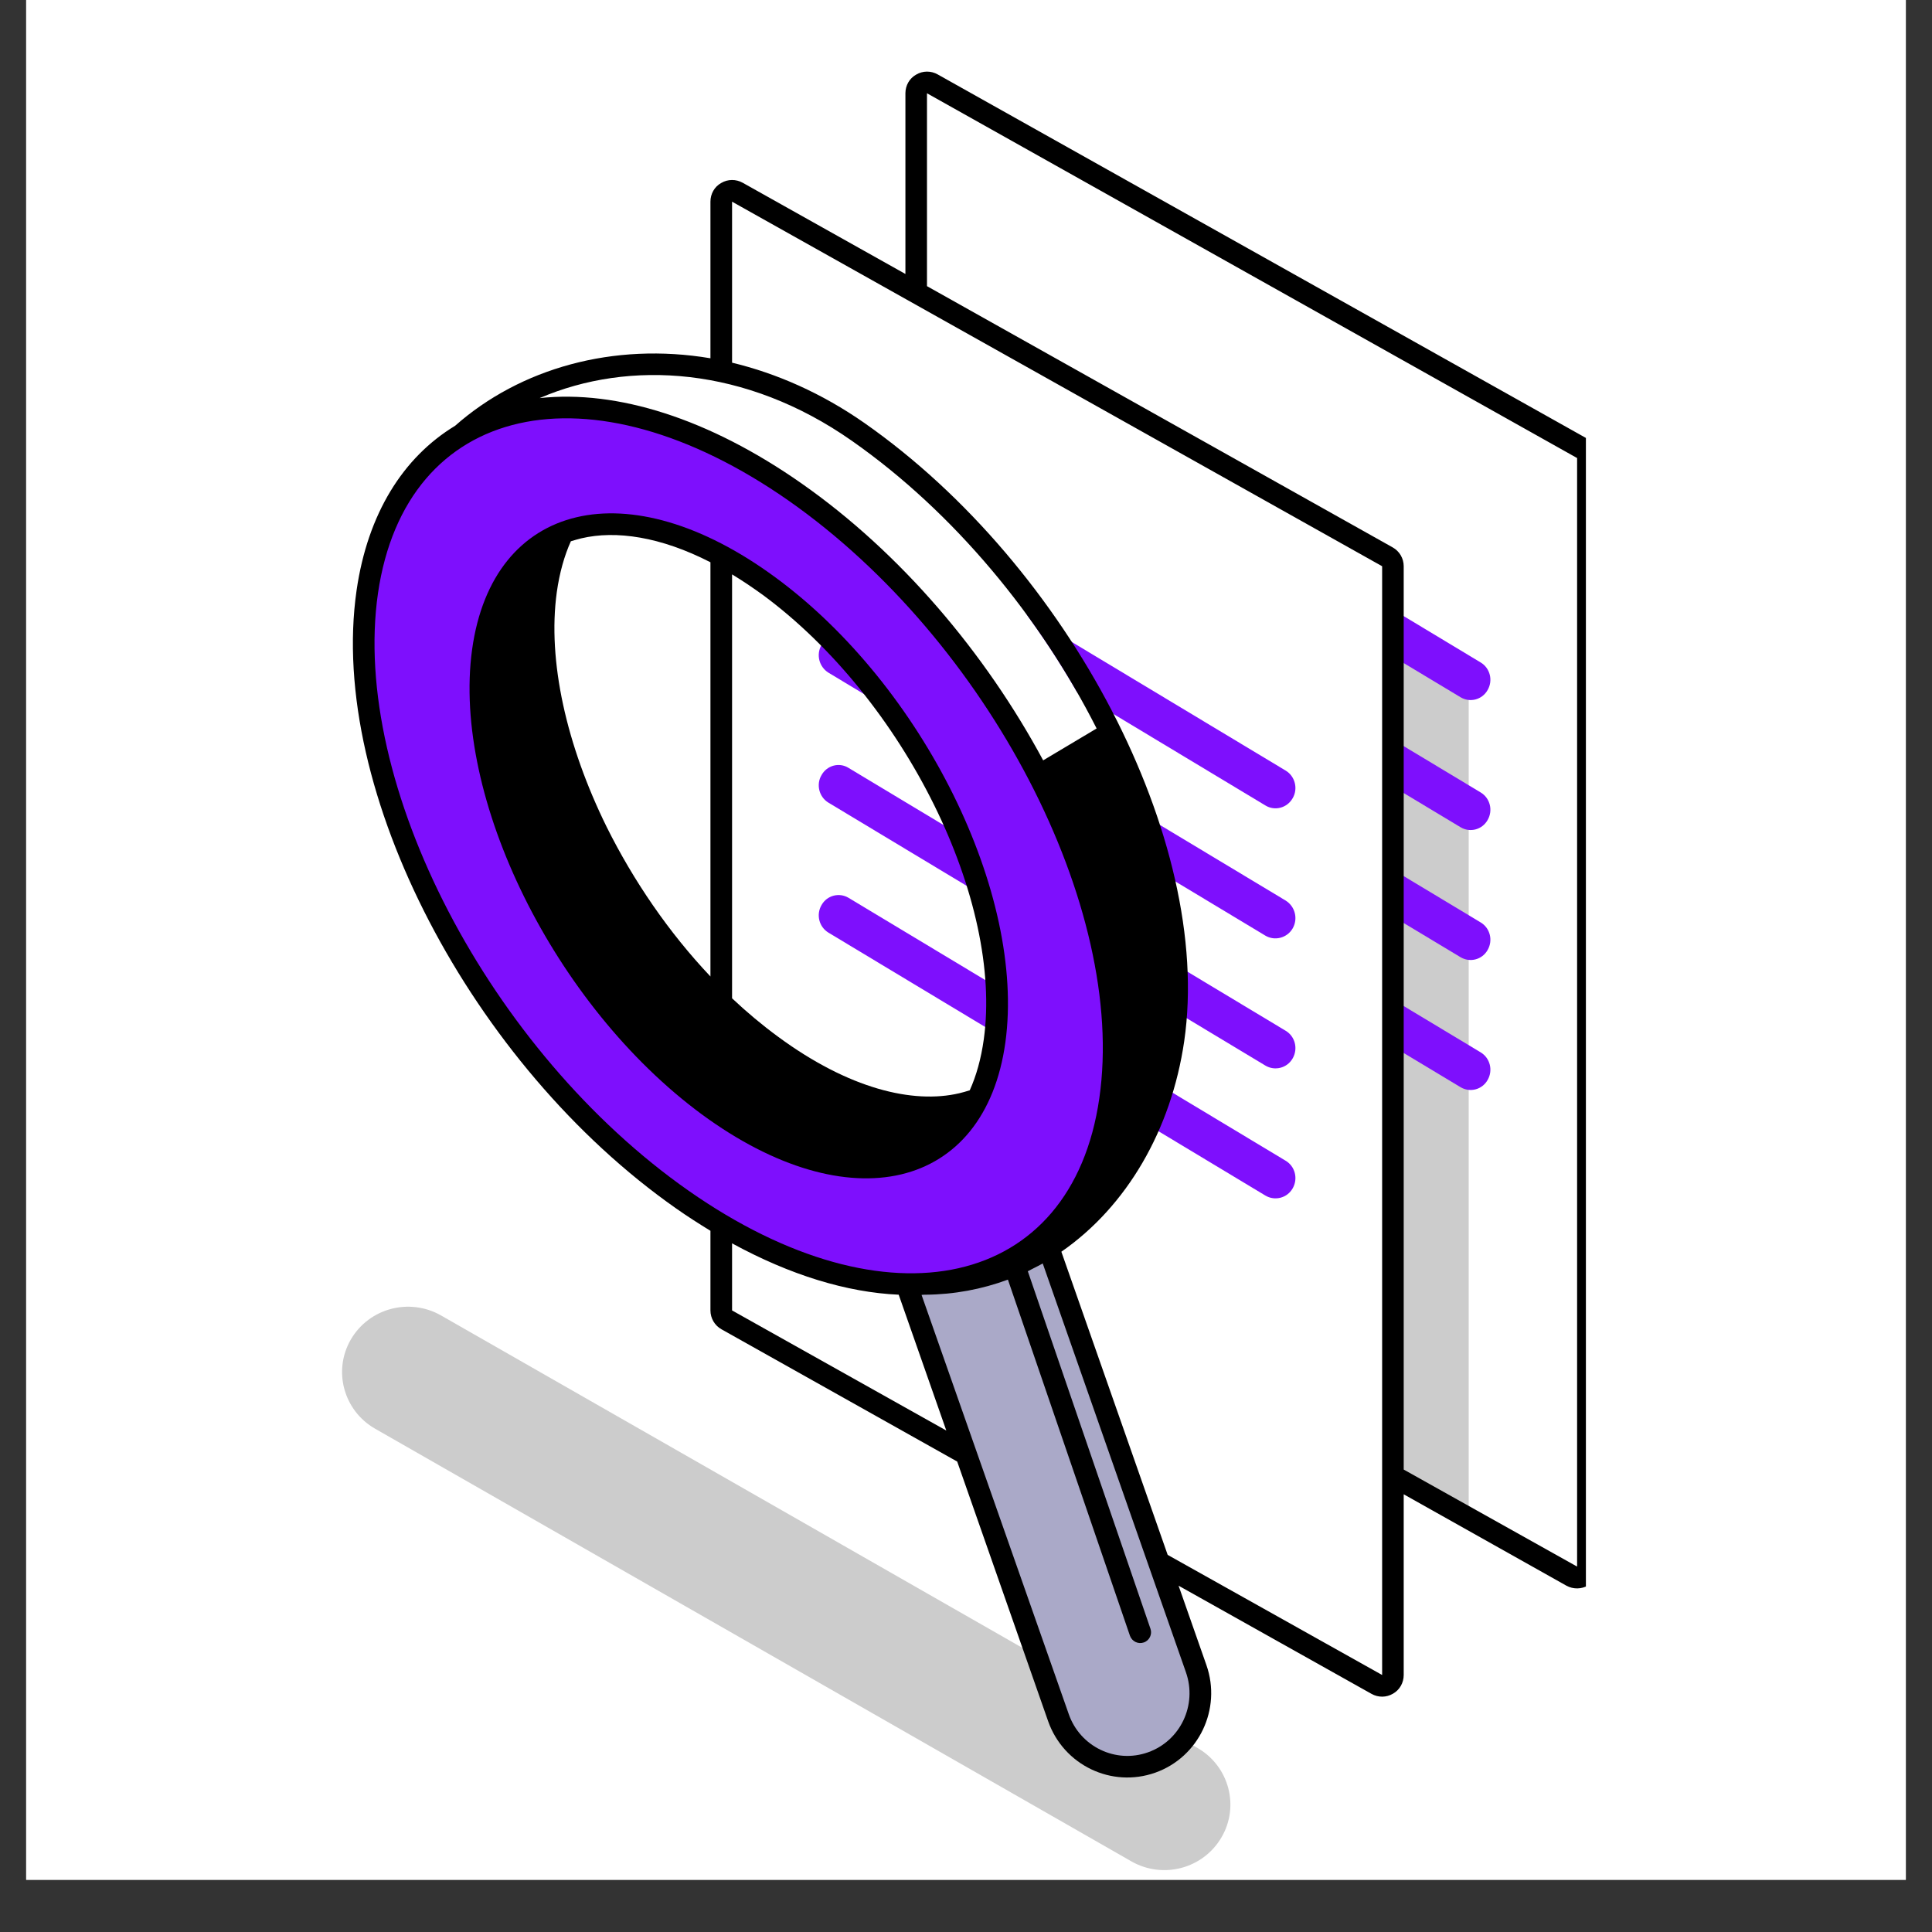<?xml version="1.0" encoding="UTF-8"?>
<svg xmlns="http://www.w3.org/2000/svg" xmlns:xlink="http://www.w3.org/1999/xlink" width="48" zoomAndPan="magnify" viewBox="0 0 36 36" height="48" preserveAspectRatio="xMidYMid meet" version="1.0">
  <rect x="0" y="0" width="36" height="36" fill="#333333" stroke="none"/>
  <defs>
    <filter x="0%" y="0%" width="100%" height="100%" id="b764784744">
      <feColorMatrix values="0 0 0 0 1 0 0 0 0 1 0 0 0 0 1 0 0 0 1 0" color-interpolation-filters="sRGB"></feColorMatrix>
    </filter>
    <clipPath id="278c7bac3d">
      <path d="M 0.488 0 L 35.512 0 L 35.512 35.027 L 0.488 35.027 Z M 0.488 0 " clip-rule="nonzero"></path>
    </clipPath>
    <clipPath id="388e6fc262">
      <path d="M 17 1.312 L 29.551 1.312 L 29.551 30 L 17 30 Z M 17 1.312 " clip-rule="nonzero"></path>
    </clipPath>
    <mask id="a582c68927">
      <g filter="url(#b764784744)">
        <rect x="-3.6" width="43.2" fill="#000000" y="-3.6" height="43.2" fill-opacity="0.2"></rect>
      </g>
    </mask>
    <clipPath id="5bf4f548a5">
      <path d="M 0 0.773 L 9.574 0.773 L 9.574 22.488 L 0 22.488 Z M 0 0.773 " clip-rule="nonzero"></path>
    </clipPath>
    <clipPath id="049284b2e5">
      <rect x="0" width="10" y="0" height="23"></rect>
    </clipPath>
    <clipPath id="37fb064a59">
      <path d="M 6.199 24 L 24 24 L 24 34.879 L 6.199 34.879 Z M 6.199 24 " clip-rule="nonzero"></path>
    </clipPath>
    <mask id="5225ec26aa">
      <g filter="url(#b764784744)">
        <rect x="-3.6" width="43.2" fill="#000000" y="-3.6" height="43.2" fill-opacity="0.2"></rect>
      </g>
    </mask>
    <clipPath id="d2bc56f02c">
      <path d="M 0.324 0.285 L 17 0.285 L 17 10.879 L 0.324 10.879 Z M 0.324 0.285 " clip-rule="nonzero"></path>
    </clipPath>
    <clipPath id="1f707cf359">
      <rect x="0" width="18" y="0" height="11"></rect>
    </clipPath>
    <clipPath id="0be19d5651">
      <path d="M 6.199 7 L 21 7 L 21 24 L 6.199 24 Z M 6.199 7 " clip-rule="nonzero"></path>
    </clipPath>
    <clipPath id="5309ca30c4">
      <path d="M 6.199 1.312 L 29.551 1.312 L 29.551 34 L 6.199 34 Z M 6.199 1.312 " clip-rule="nonzero"></path>
    </clipPath>
  </defs>
  <g clip-path="url(#278c7bac3d)">
    <path fill="#ffffff" d="M 0.488 0 L 35.512 0 L 35.512 35.027 L 0.488 35.027 Z M 0.488 0 " fill-opacity="1" fill-rule="nonzero"></path>
    <path fill="#ffffff" d="M 0.488 0 L 35.512 0 L 35.512 35.027 L 0.488 35.027 Z M 0.488 0 " fill-opacity="1" fill-rule="nonzero"></path>
  </g>
  <g clip-path="url(#388e6fc262)">
    <path fill="#ffffff" d="M 17.156 22.535 L 29.508 29.465 L 29.508 8.398 L 17.156 1.469 Z M 17.156 22.535 " fill-opacity="1" fill-rule="nonzero"></path>
  </g>
  <g mask="url(#a582c68927)">
    <g transform="matrix(1, 0, 0, 1, 18, 6)">
      <g clip-path="url(#049284b2e5)">
        <g clip-path="url(#5bf4f548a5)">
          <path fill="#000000" d="M 0.082 17.09 L 9.367 22.387 L 9.367 6.281 L 0.082 0.988 Z M 0.082 17.09 " fill-opacity="1" fill-rule="nonzero"></path>
        </g>
      </g>
    </g>
  </g>
  <path fill="#7e0ffd" d="M 19.449 7.441 C 19.273 7.336 19.047 7.398 18.941 7.574 C 18.836 7.754 18.895 7.984 19.07 8.094 L 27.215 12.992 C 27.391 13.098 27.617 13.039 27.719 12.859 C 27.824 12.68 27.766 12.449 27.59 12.344 Z M 19.449 7.441 " fill-opacity="1" fill-rule="nonzero"></path>
  <path fill="#7e0ffd" d="M 19.449 9.867 C 19.273 9.762 19.047 9.82 18.941 10 C 18.836 10.176 18.895 10.41 19.07 10.516 L 27.215 15.414 C 27.391 15.52 27.617 15.461 27.719 15.281 C 27.824 15.102 27.766 14.871 27.59 14.766 Z M 19.449 9.867 " fill-opacity="1" fill-rule="nonzero"></path>
  <path fill="#7e0ffd" d="M 18.941 12.422 C 19.047 12.242 19.273 12.184 19.449 12.289 L 27.59 17.188 C 27.766 17.293 27.824 17.523 27.719 17.703 C 27.617 17.883 27.391 17.941 27.215 17.836 L 19.07 12.938 C 18.895 12.832 18.836 12.602 18.941 12.422 Z M 18.941 12.422 " fill-opacity="1" fill-rule="nonzero"></path>
  <path fill="#7e0ffd" d="M 19.449 14.711 C 19.273 14.605 19.047 14.664 18.941 14.844 C 18.836 15.023 18.895 15.254 19.07 15.359 L 27.215 20.258 C 27.391 20.363 27.617 20.305 27.719 20.125 C 27.824 19.945 27.766 19.715 27.59 19.609 Z M 19.449 14.711 " fill-opacity="1" fill-rule="nonzero"></path>
  <path fill="#ffffff" d="M 13.477 24.605 L 25.918 31.586 L 25.918 10.363 L 13.477 3.383 Z M 13.477 24.605 " fill-opacity="1" fill-rule="nonzero"></path>
  <path fill="#7e0ffd" d="M 15.812 9.461 C 15.637 9.355 15.41 9.414 15.309 9.594 C 15.203 9.773 15.262 10.004 15.438 10.109 L 23.578 15.008 C 23.754 15.117 23.984 15.055 24.086 14.875 C 24.191 14.699 24.133 14.465 23.957 14.359 Z M 15.812 9.461 " fill-opacity="1" fill-rule="nonzero"></path>
  <path fill="#7e0ffd" d="M 15.812 11.883 C 15.637 11.777 15.41 11.84 15.309 12.016 C 15.203 12.195 15.262 12.426 15.438 12.535 L 23.578 17.434 C 23.754 17.539 23.984 17.477 24.086 17.301 C 24.191 17.121 24.133 16.891 23.957 16.781 Z M 15.812 11.883 " fill-opacity="1" fill-rule="nonzero"></path>
  <path fill="#7e0ffd" d="M 15.309 14.441 C 15.41 14.262 15.637 14.199 15.812 14.309 L 23.957 19.207 C 24.133 19.312 24.191 19.543 24.086 19.723 C 23.984 19.902 23.754 19.961 23.578 19.855 L 15.438 14.957 C 15.262 14.852 15.203 14.617 15.309 14.441 Z M 15.309 14.441 " fill-opacity="1" fill-rule="nonzero"></path>
  <path fill="#7e0ffd" d="M 15.812 16.73 C 15.637 16.625 15.41 16.684 15.309 16.863 C 15.203 17.043 15.262 17.273 15.438 17.379 L 23.578 22.277 C 23.754 22.383 23.984 22.324 24.086 22.145 C 24.191 21.965 24.133 21.734 23.957 21.629 Z M 15.812 16.73 " fill-opacity="1" fill-rule="nonzero"></path>
  <path fill="#ffffff" d="M 14.059 22.605 C 17.773 25.207 21.152 22.895 21.664 19.348 C 22.18 15.797 19.59 10.812 15.875 8.215 C 12.164 5.613 7.789 7.434 7.273 10.98 C 6.758 14.531 10.348 20.008 14.059 22.605 Z M 14.254 19.641 C 17 21.66 19.531 21.062 19.91 18.301 C 20.293 15.539 18.379 11.664 15.633 9.641 C 12.891 7.621 10.359 8.223 9.977 10.98 C 9.598 13.742 11.512 17.621 14.254 19.641 Z M 14.254 19.641 " fill-opacity="1" fill-rule="evenodd"></path>
  <g clip-path="url(#37fb064a59)">
    <g mask="url(#5225ec26aa)">
      <g transform="matrix(1, 0, 0, 1, 6, 24)">
        <g clip-path="url(#1f707cf359)">
          <g clip-path="url(#d2bc56f02c)">
            <path fill="#000000" d="M 0.539 0.957 C 0.879 0.375 1.629 0.176 2.219 0.512 L 16.312 8.57 C 16.898 8.906 17.102 9.652 16.762 10.234 C 16.422 10.82 15.672 11.02 15.082 10.684 L 0.988 2.621 C 0.402 2.285 0.199 1.539 0.539 0.957 Z M 0.539 0.957 " fill-opacity="1" fill-rule="evenodd"></path>
          </g>
        </g>
      </g>
    </g>
  </g>
  <path fill="#aaa9c8" d="M 16.852 23.816 C 17.871 23.852 18.777 23.586 19.465 23.035 L 22.289 31.094 C 22.539 31.805 22.168 32.59 21.461 32.84 C 20.75 33.094 19.973 32.719 19.723 32.004 Z M 16.852 23.816 " fill-opacity="1" fill-rule="nonzero"></path>
  <g clip-path="url(#0be19d5651)">
    <path fill="#7e0ffd" d="M 12.746 22.277 C 16.457 24.875 20.262 24.121 20.777 20.57 C 21.289 17.02 18.418 11.746 14.707 9.148 C 10.996 6.551 7.352 7.523 6.836 11.07 C 6.32 14.621 9.031 19.676 12.746 22.277 Z M 13.258 20.57 C 16.004 22.59 18.133 22.262 18.516 19.5 C 18.895 16.738 17.215 13.012 14.469 10.992 C 11.727 8.973 9.438 9.699 9.055 12.461 C 8.676 15.219 10.516 18.551 13.258 20.57 Z M 13.258 20.57 " fill-opacity="1" fill-rule="evenodd"></path>
  </g>
  <path fill="#000000" d="M 18.734 19.422 C 18.352 22.18 15.82 22.781 13.074 20.762 C 10.332 18.738 8.418 14.863 8.797 12.102 C 9.18 9.34 11.711 8.742 14.453 10.762 C 17.199 12.781 19.113 16.66 18.734 19.422 Z M 13.641 18.602 C 13.914 18.859 14.199 19.098 14.496 19.316 C 15.816 20.289 17.012 20.574 17.875 20.371 C 17.941 20.355 18.008 20.336 18.07 20.316 C 18.191 20.047 18.281 19.73 18.332 19.363 C 18.508 18.09 18.156 16.516 17.402 14.992 C 16.652 13.477 15.527 12.055 14.215 11.086 C 14.02 10.945 13.828 10.816 13.641 10.703 Z M 13.238 10.477 L 13.238 18.195 C 12.465 17.379 11.805 16.414 11.305 15.41 C 10.555 13.887 10.199 12.312 10.375 11.035 C 10.426 10.672 10.516 10.355 10.637 10.086 C 10.703 10.066 10.766 10.047 10.832 10.031 C 11.477 9.879 12.309 10 13.238 10.477 Z M 13.238 10.477 " fill-opacity="1" fill-rule="evenodd"></path>
  <g clip-path="url(#5309ca30c4)">
    <path fill="#000000" d="M 26.156 27.844 L 29.188 29.547 C 29.316 29.617 29.469 29.613 29.59 29.543 C 29.715 29.469 29.789 29.336 29.789 29.191 L 29.789 8.535 C 29.789 8.387 29.711 8.254 29.586 8.18 L 17.473 1.387 C 17.348 1.316 17.195 1.316 17.07 1.391 C 16.945 1.461 16.871 1.594 16.871 1.738 L 16.871 5.105 L 13.84 3.406 C 13.715 3.336 13.562 3.336 13.438 3.41 C 13.312 3.48 13.238 3.613 13.238 3.758 L 13.238 6.676 C 11.43 6.371 9.691 6.863 8.48 7.934 C 7.508 8.523 6.852 9.574 6.645 10.996 C 6.371 12.887 6.926 15.105 7.996 17.164 C 9.07 19.23 10.688 21.18 12.602 22.52 C 12.812 22.668 13.027 22.805 13.238 22.934 L 13.238 24.418 C 13.238 24.562 13.316 24.699 13.445 24.77 L 17.836 27.234 L 19.531 32.074 C 19.82 32.891 20.711 33.32 21.527 33.031 C 22.34 32.742 22.766 31.844 22.48 31.027 L 21.961 29.547 L 25.555 31.562 C 25.68 31.633 25.832 31.633 25.957 31.559 C 26.082 31.488 26.156 31.355 26.156 31.211 Z M 21.758 28.973 L 25.754 31.211 L 25.754 10.551 L 13.641 3.758 L 13.641 6.758 C 14.469 6.957 15.309 7.324 16.109 7.883 C 18.023 9.223 19.641 11.172 20.715 13.238 C 21.785 15.297 22.34 17.516 22.066 19.402 C 21.824 21.055 20.996 22.48 19.777 23.324 Z M 17.633 26.656 L 16.746 24.125 C 15.777 24.082 14.723 23.758 13.641 23.168 L 13.641 24.418 Z M 17.273 5.332 L 25.949 10.199 C 26.078 10.27 26.156 10.406 26.156 10.551 L 26.156 27.383 L 29.387 29.191 L 29.387 8.535 L 17.273 1.738 Z M 17.242 24.125 C 17.781 24.121 18.297 24.023 18.781 23.844 L 21.055 30.48 C 21.094 30.586 21.207 30.641 21.312 30.605 C 21.418 30.57 21.473 30.453 21.438 30.352 L 19.152 23.688 C 19.184 23.672 19.215 23.656 19.242 23.641 C 19.305 23.609 19.367 23.578 19.43 23.543 L 22.098 31.16 C 22.312 31.77 21.996 32.438 21.391 32.652 C 20.789 32.867 20.125 32.547 19.914 31.938 L 17.172 24.129 C 17.195 24.125 17.219 24.125 17.242 24.125 Z M 20.434 13.574 L 19.438 14.168 C 18.363 12.172 16.785 10.301 14.93 9.004 C 13.211 7.801 11.5 7.262 10.055 7.418 C 11.727 6.699 13.898 6.828 15.875 8.215 C 17.777 9.547 19.387 11.504 20.434 13.574 Z M 20.484 20.465 C 19.973 24.016 16.543 24.785 12.832 22.188 C 9.121 19.59 6.531 14.605 7.043 11.055 C 7.559 7.508 10.984 6.734 14.699 9.332 C 18.41 11.934 21 16.914 20.484 20.465 Z M 20.484 20.465 " fill-opacity="1" fill-rule="evenodd"></path>
  </g>
</svg>
